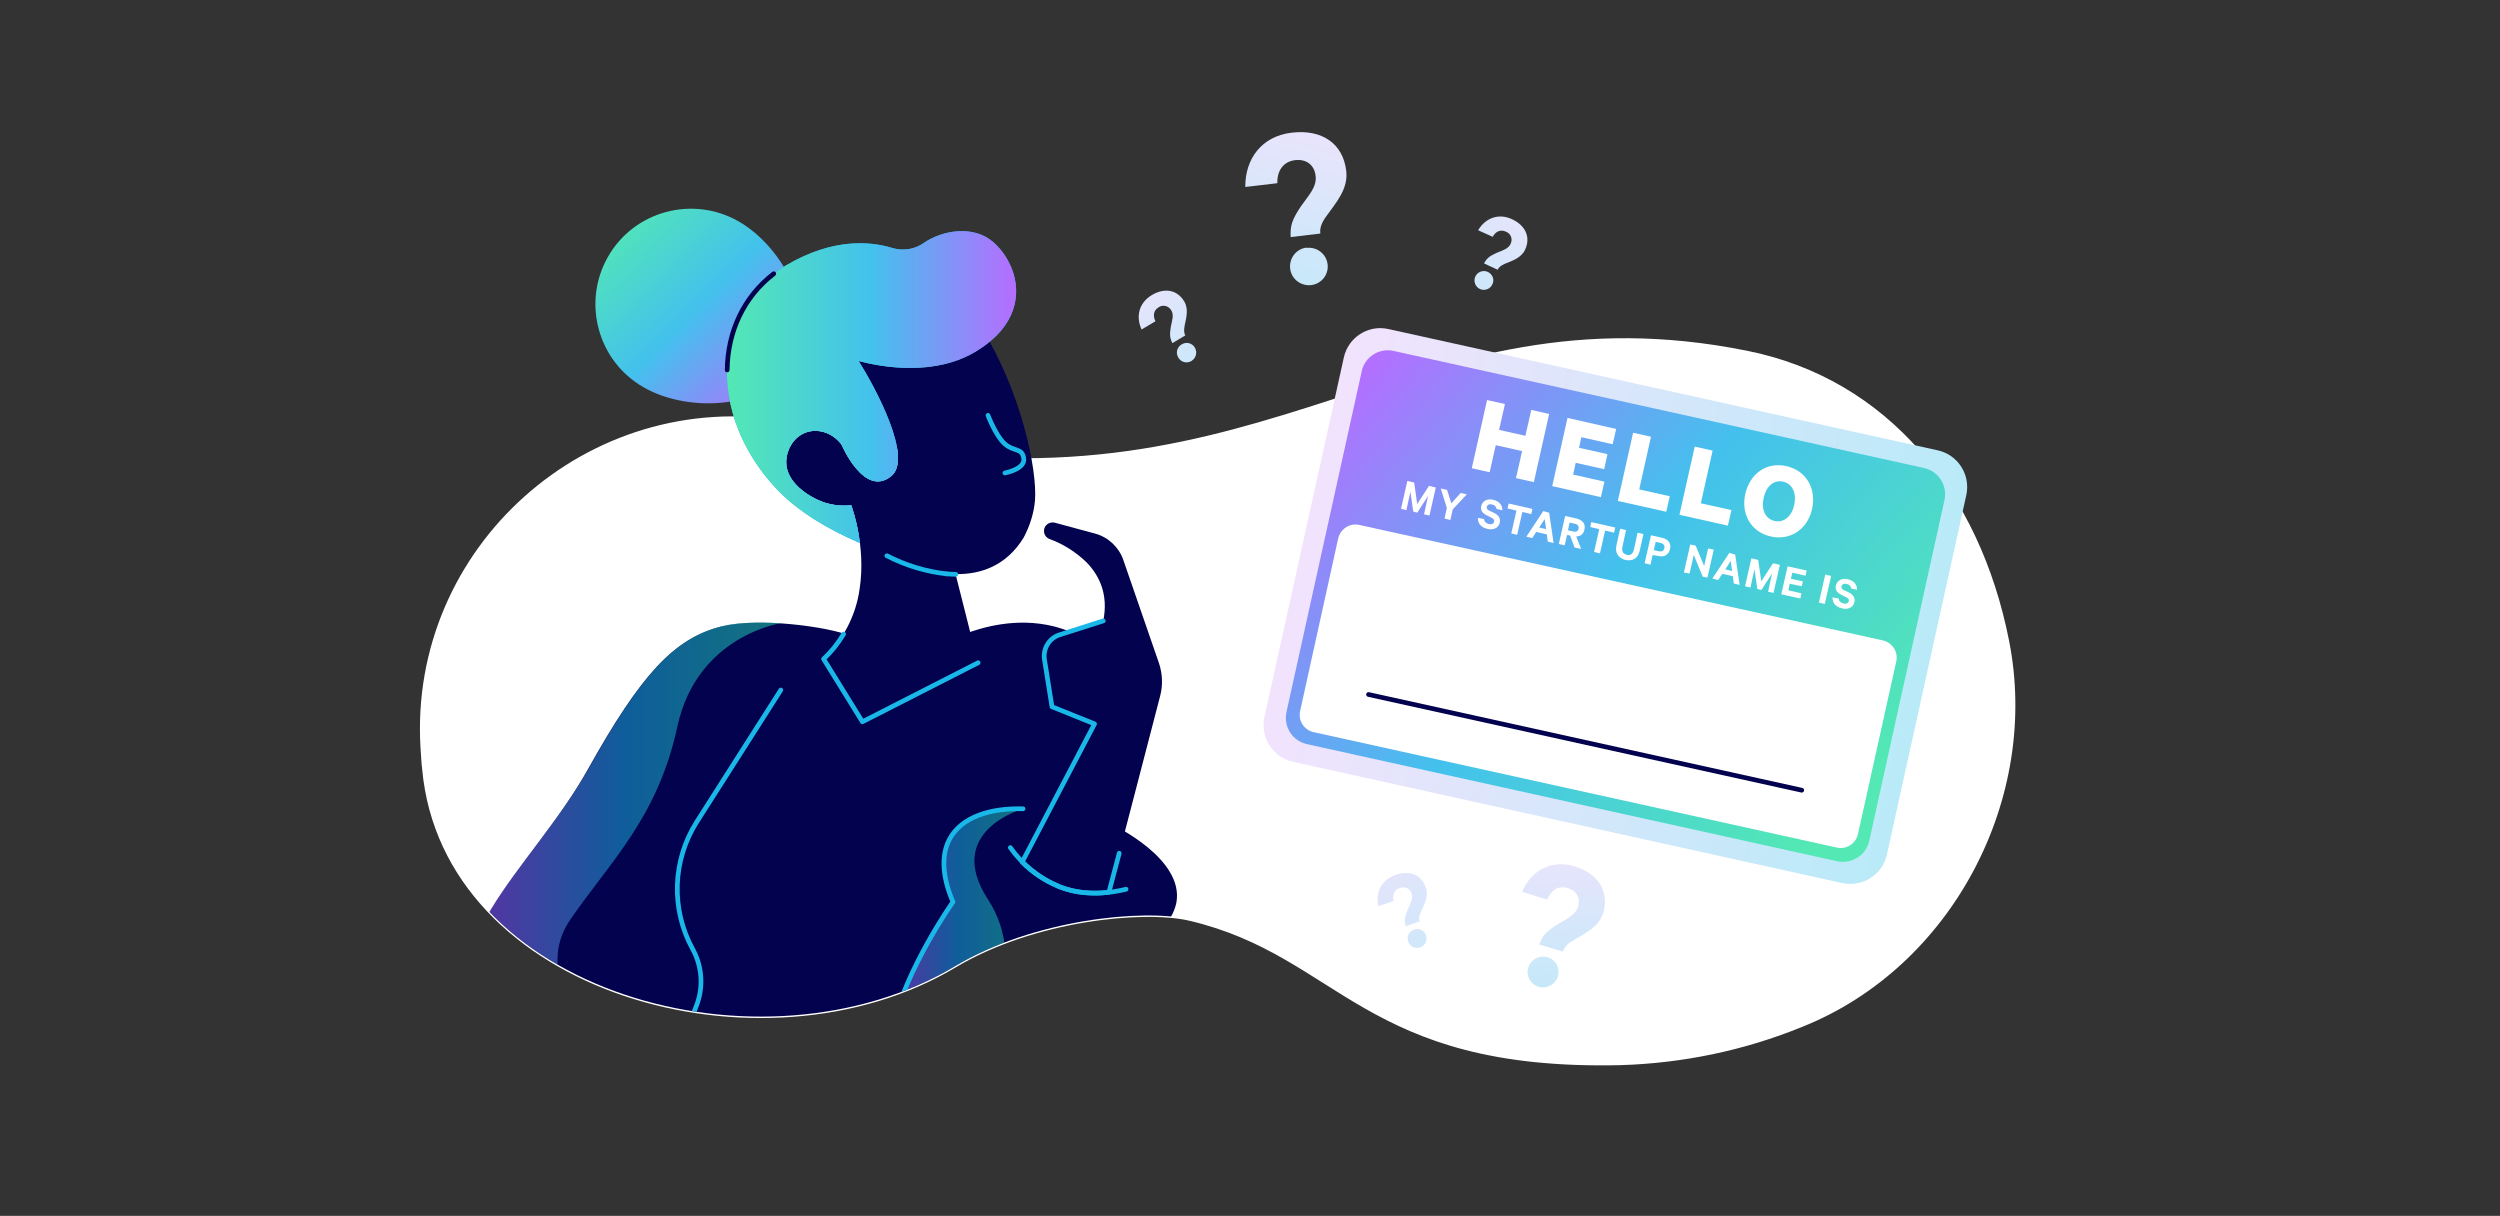 <?xml version="1.0" encoding="UTF-8"?> <!-- Generator: Adobe Illustrator 26.0.2, SVG Export Plug-In . SVG Version: 6.00 Build 0) --> <svg xmlns="http://www.w3.org/2000/svg" xmlns:xlink="http://www.w3.org/1999/xlink" version="1.1" id="Layer_1" x="0px" y="0px" viewBox="0 0 1063 517" style="enable-background:new 0 0 1063 517;" xml:space="preserve"><rect x="0" y="0" width="1063" height="517" fill="#333333" stroke="none"/> <style type="text/css"> .st0{fill:#FFFFFF;stroke:#FFFFFF;stroke-miterlimit:10;} .st1{fill:url(#SVGID_1_);} .st2{fill:url(#SVGID_00000174595061780426374430000017899990280387066273_);} .st3{fill:#FFFFFF;} .st4{enable-background:new ;} .st5{fill:none;stroke:#02024E;stroke-width:2;stroke-linecap:round;stroke-miterlimit:10;} .st6{fill:url(#SVGID_00000030469768179270490190000005314458266080909754_);} .st7{fill:#02024E;} .st8{fill:none;stroke:#1AB8E8;stroke-width:2;stroke-linecap:round;stroke-linejoin:round;} .st9{fill:#1AB8E8;} .st10{fill:url(#SVGID_00000051373672086351165150000004436981554262828943_);} .st11{fill:none;stroke:#02024E;stroke-width:2;stroke-linecap:round;stroke-linejoin:round;} .st12{clip-path:url(#SVGID_00000131333106265416987290000016332912248091581091_);} .st13{opacity:0.5;fill:url(#SVGID_00000120520396755423258200000004773111161227037883_);enable-background:new ;} .st14{opacity:0.5;fill:url(#SVGID_00000041288804505758953680000013103412632423524797_);enable-background:new ;} .st15{fill:url(#SVGID_00000101101395231061017820000004021804294778197152_);} .st16{fill:url(#SVGID_00000100368450445632378310000014916840422596483728_);} .st17{fill:url(#SVGID_00000097488884789076792800000016179024796355336600_);} .st18{fill:url(#SVGID_00000101084901981465690700000006136641013602220196_);} .st19{fill:url(#SVGID_00000183238007541639893810000017648768284335899054_);} </style> <g id="Layer_5"> <path class="st0" d="M742.6,149.6c-144.2-28.9-201.6,71.5-374.3,39.3c-11.8-2.2-22.5-7.4-33.9-9.4c-84-14.5-160.2,53.4-155.1,138.4 c0.1,1.5,0.2,3,0.3,4.6s0.2,3,0.4,4.5c8.6,95.1,144.1,132.9,226.1,83.9c33.3-19.9,80.1-24.5,99.7-19.9 c64.2,15.1,73.9,63.9,183.2,61.4c26.4-0.8,52.5-6.2,77-16.2c63.6-25.3,101.2-96.9,87.7-164C841.3,209.8,802.4,161.5,742.6,149.6z"></path> <linearGradient id="SVGID_1_" gradientUnits="userSpaceOnUse" x1="674.885" y1="-318.001" x2="945.845" y2="-318.001" gradientTransform="matrix(0.977 0.216 0.216 -0.977 -35.918 -227.545)"> <stop offset="0" style="stop-color:#F2E3FD"></stop> <stop offset="1" style="stop-color:#B9EAF8"></stop> </linearGradient> <path class="st1" d="M590.3,139.9L824,191.5c8.5,1.9,13.9,10.3,12.1,18.9l-33.8,153c-1.9,8.5-10.3,13.9-18.9,12.1l-233.7-51.6 c-8.5-1.9-13.9-10.3-12.1-18.9l33.8-153C573.3,143.4,581.8,138,590.3,139.9z"></path> <linearGradient id="SVGID_00000153670192060458420340000000156877906699975079_" gradientUnits="userSpaceOnUse" x1="996.509" y1="-300.445" x2="743.099" y2="-182.046" gradientTransform="matrix(0.959 0.294 0.294 -0.959 -84.481 -236.26)"> <stop offset="0" style="stop-color:#53E8B4"></stop> <stop offset="0.5" style="stop-color:#43C1ED"></stop> <stop offset="1" style="stop-color:#B66DFF"></stop> </linearGradient> <path style="fill:url(#SVGID_00000153670192060458420340000000156877906699975079_);" d="M592.5,149.2L818.1,199 c6.2,1.4,10,7.4,8.7,13.6l-32,144.9c-1.4,6.2-7.4,10-13.6,8.7l-225.5-49.8c-6.2-1.4-10-7.4-8.7-13.6l32-144.9 C580.3,151.7,586.4,147.9,592.5,149.2z"></path> <path class="st3" d="M578,223.2l222.6,49.1c4,0.9,6.6,4.9,5.7,8.9L790,354.7c-0.9,4-4.9,6.6-8.9,5.7l-222.6-49.1 c-4-0.9-6.6-4.9-5.7-8.9l16.2-73.5C570,224.8,574,222.3,578,223.2z"></path> <g class="st4"> <path class="st3" d="M658.7,176l-6.5,29l-7.6-1.7l2.6-11.5l-11.2-2.5l-2.6,11.5l-7.6-1.7l6.5-29l7.6,1.7l-2.5,11l11.2,2.5l2.5-11 L658.7,176z"></path> </g> <g class="st4"> <path class="st3" d="M687.2,182.4l-1.5,6.5l-13.3-3l-1,4.5l12.1,2.7l-1.4,6.4l-12.1-2.7l-1.1,5l13.3,3l-1.5,6.6l-20.7-4.7l6.5-29 L687.2,182.4z"></path> </g> <g class="st4"> <path class="st3" d="M694.4,184l7.6,1.7l-5,22.4l13,2.9l-1.5,6.6l-20.6-4.6L694.4,184z"></path> </g> <g class="st4"> <path class="st3" d="M720.6,189.9l7.6,1.7l-5,22.4l13,2.9l-1.5,6.6l-20.6-4.6L720.6,189.9z"></path> </g> <g class="st4"> <path class="st3" d="M752.9,228.1c-8.4-1.9-12.7-9.5-10.8-18.1c2-8.7,9.1-13.7,17.5-11.8c8.4,1.9,12.8,9.5,10.9,18.2 C768.6,225,761.3,230,752.9,228.1z M758.2,204.8c-3.9-0.9-7.2,1.9-8.3,6.9c-1.1,5,0.7,8.9,4.6,9.8c3.9,0.9,7.3-1.8,8.4-6.8 C764,209.6,762.1,205.7,758.2,204.8z"></path> </g> <g class="st4"> <path class="st3" d="M600.9,217.5l-1.2-8.4l-1.7,7.8l-2.3-0.5l2.7-11.9l2.9,0.7l1.3,9.1l5-7.7l2.9,0.7l-2.7,11.9l-2.3-0.5l1.7-7.8 l-4.6,7.1L600.9,217.5z"></path> </g> <g class="st4"> <path class="st3" d="M621.1,209.6l2.6,0.6l-6,6.4l-1,4.5l-2.5-0.6l1-4.5l-2.6-8.3l2.7,0.6l1.8,5.7L621.1,209.6z"></path> </g> <g class="st4"> <path class="st3" d="M631,220.7c0.1,1.1,0.9,1.8,2,2.1c1.2,0.3,2.1-0.1,2.3-1c0.2-0.7-0.2-1.2-1.2-1.7l-2-1 c-1.6-0.8-2.7-2-2.3-3.9c0.5-2.2,2.6-3.3,5.1-2.7c2.7,0.6,4,2.4,3.9,4.5l-2.5-0.6c-0.1-0.9-0.6-1.6-1.9-1.9c-1.1-0.3-2,0.1-2.2,1 c-0.2,0.7,0.2,1.2,1,1.6l2.1,1c1.8,0.9,2.8,2.2,2.4,4.1c-0.5,2.3-2.7,3.3-5.2,2.7c-2.7-0.6-4.2-2.3-4.1-4.7L631,220.7z"></path> </g> <g class="st4"> <path class="st3" d="M641.5,214.1l10.1,2.3l-0.5,2.2l-3.8-0.9l-2.2,9.7l-2.5-0.6l2.2-9.7l-3.8-0.9L641.5,214.1z"></path> </g> <g class="st4"> <path class="st3" d="M658.7,218l1.9,12.9l-2.5-0.6l-0.4-3.1l-4.5-1l-1.7,2.6l-2.5-0.6l7.2-10.9L658.7,218z M654.5,224.3l2.9,0.7 l-0.6-4.3L654.5,224.3z"></path> </g> <g class="st4"> <path class="st3" d="M666.3,227.5l-1,4.4l-2.5-0.6l2.7-11.9l4.9,1.1c2.5,0.6,3.9,2.3,3.3,4.7c-0.4,1.9-1.7,2.9-3.5,2.9l2.1,5.3 l-2.8-0.6l-1.9-5.1L666.3,227.5z M666.7,225.5l2.3,0.5c1.2,0.3,2-0.2,2.2-1.2c0.2-1-0.3-1.8-1.5-2.1l-2.3-0.5L666.7,225.5z"></path> </g> <g class="st4"> <path class="st3" d="M676.6,222l10.2,2.3l-0.5,2.2l-3.8-0.9l-2.2,9.7l-2.5-0.6l2.2-9.7l-3.8-0.9L676.6,222z"></path> </g> <g class="st4"> <path class="st3" d="M687.3,231.9l1.6-7.1l2.5,0.6l-1.5,6.9c-0.5,2,0.2,3.2,1.8,3.6c1.6,0.4,2.7-0.4,3.1-2.5l1.5-6.9l2.5,0.6 l-1.6,7.1c-0.7,3.3-3.1,4.5-6.1,3.9C688.2,237.3,686.6,235.2,687.3,231.9z"></path> </g> <g class="st4"> <path class="st3" d="M702.7,236l-0.9,4.1l-2.5-0.6l2.7-11.9l4.8,1.1c2.5,0.6,3.9,2.3,3.3,4.8c-0.6,2.5-2.5,3.5-5.1,2.9L702.7,236z M706.2,230.9l-2.2-0.5l-0.8,3.5l2.2,0.5c1.3,0.3,2.1-0.3,2.3-1.3C707.9,232,707.4,231.2,706.2,230.9z"></path> </g> <g class="st4"> <path class="st3" d="M726,245.6l-2-0.4l-3.8-9.2l-1.8,7.9l-2.4-0.5l2.7-11.9l2.3,0.5l3.6,8.7l1.7-7.5l2.4,0.5L726,245.6z"></path> <path class="st3" d="M737.8,235.8l1.9,12.9l-2.5-0.6l-0.4-3.1l-4.5-1l-1.7,2.6l-2.5-0.6l7.2-10.9L737.8,235.8z M733.6,242.1 l2.9,0.7l-0.6-4.3L733.6,242.1z"></path> </g> <g class="st4"> <path class="st3" d="M747.2,250.4l-1.2-8.4l-1.7,7.8l-2.3-0.5l2.7-11.9l2.9,0.7l1.3,9.1l5-7.7l2.9,0.7l-2.7,11.9l-2.3-0.5l1.7-7.8 l-4.6,7.1L747.2,250.4z"></path> </g> <g class="st4"> <path class="st3" d="M768.2,242.6l-0.5,2.2l-5.6-1.3l-0.6,2.6l5.1,1.1l-0.5,2.1l-5.1-1.1l-0.6,2.8l5.6,1.3l-0.5,2.2l-8.1-1.8 l2.7-11.9L768.2,242.6z"></path> </g> <g class="st4"> <path class="st3" d="M775.9,256.8l-2.5-0.6l2.7-11.9l2.5,0.6L775.9,256.8z"></path> </g> <g class="st4"> <path class="st3" d="M781.8,254.5c0.1,1.1,0.9,1.8,2,2.1c1.2,0.3,2.1-0.1,2.3-1c0.2-0.7-0.2-1.2-1.2-1.7l-2-1 c-1.6-0.8-2.7-2-2.3-3.9c0.5-2.2,2.6-3.3,5.1-2.7c2.7,0.6,4,2.4,3.9,4.5l-2.5-0.6c-0.1-0.9-0.6-1.6-1.9-1.9c-1.1-0.3-2,0.1-2.2,1 c-0.2,0.7,0.2,1.2,1,1.6l2.1,1c1.8,0.9,2.8,2.2,2.4,4.1c-0.5,2.3-2.7,3.3-5.2,2.7c-2.7-0.6-4.2-2.3-4.1-4.7L781.8,254.5z"></path> </g> <line class="st5" x1="581.9" y1="295.3" x2="766.1" y2="336"></line> <linearGradient id="SVGID_00000040556247171388895660000006072956326084969402_" gradientUnits="userSpaceOnUse" x1="258.534" y1="423.605" x2="333.904" y2="349.225" gradientTransform="matrix(1 0 0 -1 0 518)"> <stop offset="0" style="stop-color:#53E8B4"></stop> <stop offset="0.5" style="stop-color:#43C1ED"></stop> <stop offset="1" style="stop-color:#B66DFF"></stop> </linearGradient> <path style="fill:url(#SVGID_00000040556247171388895660000006072956326084969402_);" d="M314,94.1c19.5,11.1,34.6,40.7,23.5,60.2 s-44.3,21.6-63.8,10.4c-19.5-11.1-26.3-36-15.2-55.5S294.5,83,314,94.1z"></path> <path class="st7" d="M365.5,250.5c2.9-18.7-3.5-35.5-3.5-35.5s0-0.1-0.1-0.2c-3.9,0.5-7.9,0-11.6-1.2c-6.2-2.2-16.3-8.4-16-17.5 c0.1-4.4,2.8-10.3,8.6-12.3c5.2-1.7,11.2,0.3,14.9,5.2c0,0,9.7,22.9,21.2,13.4c9.3-7.7-6.7-37.4-13.9-48.9 c9.8,2.6,32.8,6.8,50.7-4.6c1.7-1.1,3.4-2.3,5-3.6c15,27,21,58.7,19,69.8c-0.7,4.7-2.3,9.2-4.5,13.4c-7.4,12.2-18.5,15.8-29,15.6 l9.5,37.6l-49.2,25.1l-16.5-26.7C358.5,272.2,363.9,261.8,365.5,250.5z"></path> <path class="st8" d="M402.5,244c1.3,0.1,2.6,0.2,3.9,0.2"></path> <path class="st8" d="M377.1,236.3c7.9,4.1,16.5,6.7,25.3,7.7"></path> <path class="st9" d="M430.2,114.2c-1.7-4.2-4.3-8.1-7.7-11.1c-8.5-7.6-21.9-5.2-29.7,0.2c-3.8,2.7-8.7,3.5-13.2,2.2 c-9-2.8-25.1-4.6-45.3,7.3c-31.6,18.6-34.1,63.3-4,95.2c9.1,9.6,21.9,17.1,35.3,22.9c-0.6-5.4-1.8-10.7-3.6-15.9c0,0,0-0.1-0.1-0.2 c-3.9,0.5-7.9,0-11.6-1.2c-6.2-2.2-16.3-8.4-16-17.5c0.1-4.4,2.8-10.3,8.6-12.3c5.2-1.7,11.2,0.3,14.9,5.2c0,0,9.7,22.9,21.2,13.4 c9.3-7.7-6.7-37.4-13.9-48.9c9.8,2.6,32.8,6.8,50.7-4.6C432.3,138.6,434.4,124.9,430.2,114.2z"></path> <linearGradient id="SVGID_00000170263113191474803200000002145681717271978653_" gradientUnits="userSpaceOnUse" x1="309.22" y1="353.391" x2="432.059" y2="353.391" gradientTransform="matrix(1 0 0 -1 0 518)"> <stop offset="0" style="stop-color:#53E8B4"></stop> <stop offset="0.5" style="stop-color:#43C1ED"></stop> <stop offset="1" style="stop-color:#B66DFF"></stop> </linearGradient> <path style="fill:url(#SVGID_00000170263113191474803200000002145681717271978653_);" d="M430.2,114.2c-1.7-4.2-4.3-8.1-7.7-11.1 c-8.5-7.6-21.9-5.2-29.7,0.2c-3.8,2.7-8.7,3.5-13.2,2.2c-9-2.8-25.1-4.6-45.3,7.3c-31.6,18.6-34.1,63.3-4,95.2 c9.1,9.6,21.9,17.1,35.3,22.9c-0.6-5.4-1.8-10.7-3.6-15.9c0,0,0-0.1-0.1-0.2c-3.9,0.5-7.9,0-11.6-1.2c-6.2-2.2-16.3-8.4-16-17.5 c0.1-4.4,2.8-10.3,8.6-12.3c5.2-1.7,11.2,0.3,14.9,5.2c0,0,9.7,22.9,21.2,13.4c9.3-7.7-6.7-37.4-13.9-48.9 c9.8,2.6,32.8,6.8,50.7-4.6C432.3,138.6,434.4,124.9,430.2,114.2z"></path> <path class="st11" d="M329,116.4c-12.9,9.9-19.6,24.8-19.8,40.9"></path> <path class="st8" d="M420.1,176.6c0,0,3.3,8.8,7.2,12.2s7.3,1.5,8,6.1s-8,6.2-8,6.2"></path> <g> <defs> <path id="SVGID_00000147177754290296892310000009837377737576929965_" d="M751.4,145.3c-119.2-32.5-209.4,68.7-382,36.5 c-11.8-2.2-23.6-0.4-35-2.4c-84-14.5-160.2,53.4-155.1,138.4c0.1,1.5,0.2,3,0.3,4.6s0.2,3,0.4,4.5 c8.6,95.1,144.1,132.9,226.1,83.9c33.3-19.9,80.1-24.5,99.7-19.9c64.2,15.1,73.9,63.9,183.2,61.4c26.4-0.8,52.5-6.2,77-16.2 c63.6-25.3,104.7-88.3,99.8-156.6c-0.8-11.1-2.8-22.1-6-32.8C843.4,190.8,810.3,161.4,751.4,145.3z"></path> </defs> <clipPath id="SVGID_00000105408313135764971060000001838052858165970095_"> <use xlink:href="#SVGID_00000147177754290296892310000009837377737576929965_" style="overflow:visible;"></use> </clipPath> <g style="clip-path:url(#SVGID_00000105408313135764971060000001838052858165970095_);"> <path class="st7" d="M208.9,386.5c-10.9,18.2-14.9,35.1,0.8,51.6h286c7.8-27.5-9.7-35.9-2-43.2c3.3-2.9,5.6-6.8,6.5-11.1 c3.4-18.6-26.6-32.9-28.1-33.6l-0.4-0.2c3.1-8.3,6-17.8,8.6-26.7c7.1-24-6.4-49.7-30.5-56.5l-1.8-0.5c-15.6-3.8-30.1,0.1-39.7,4 h-46.9c-9.6-3.9-38.7-7.8-54.4-4c-20.5,5-34.6,20.8-56.8,60.4C238.1,348.5,220,368.1,208.9,386.5z"></path> <path class="st8" d="M332,293.4l-35.7,56c-10.4,16.4-11.1,37.1-1.8,54.1l0,0c4.1,7.4,4.7,16.3,1.6,24.2l-4,10.3"></path> <path class="st7" d="M461.9,239c5.5,5.6,9.5,13.7,7.2,25l-18.5,5.9c-4.5,1.4-7.2,5.9-6.5,10.5l3.2,20.1l18.1,7.3l-30.6,58.4 l-0.2,0.3c4.4,4.5,9.7,8,15.5,10.4c7.5,3.1,15.3,3.2,21.4,2.5c3.3-12.1,16.8-64.4,21.8-83.5c1.2-4.6,1-9.4-0.5-13.9L477.6,238 c-1.9-5.4-6.4-9.6-11.9-11.1l-17-4.6c-2-0.6-4.1,0.5-4.7,2.5c0,0.1,0,0.1,0,0.2c-0.4,1.8,0.6,3.6,2.3,4.2 C452.1,231.3,457.4,234.7,461.9,239z"></path> <linearGradient id="SVGID_00000110445940796081554150000014571825253027819670_" gradientUnits="userSpaceOnUse" x1="379.09" y1="126.944" x2="434.98" y2="126.944" gradientTransform="matrix(1 0 0 -1 0 518)"> <stop offset="0" style="stop-color:#B45FF9"></stop> <stop offset="0.5" style="stop-color:#1BB9E8"></stop> <stop offset="1" style="stop-color:#21E6AE"></stop> </linearGradient> <path style="opacity:0.5;fill:url(#SVGID_00000110445940796081554150000014571825253027819670_);enable-background:new ;" d=" M379.1,438.1c6.1-26.5,26.1-54.6,26.1-54.6c-2.7-6.3-6.3-17.5-1.5-26.6c5.1-9.7,17.8-13.4,31.3-13c0,0-33.8,9.4-15,38.4 s-4.1,55.8-4.1,55.8L379.1,438.1z"></path> <path class="st8" d="M379.1,438.1c6.1-26.5,26.1-54.6,26.1-54.6c-2.7-6.3-6.3-17.5-1.5-26.6c5.1-9.7,17.8-13.4,31.3-13"></path> <path class="st8" d="M469.1,264l-18.5,5.9c-4.5,1.4-7.2,5.9-6.5,10.5l3.2,20.1l18.1,7.3l-30.6,58.4l-0.2,0.3 c4.4,4.5,9.7,8,15.5,10.4c7.5,3.1,15.3,3.2,21.4,2.5l4.4-16.6"></path> <path class="st8" d="M429.6,360.4c5.1,7.3,12.3,13,20.6,16.5c10.9,4.5,22.6,2.7,28.6,1.2"></path> <linearGradient id="SVGID_00000179624458549612325390000010839915515036691604_" gradientUnits="userSpaceOnUse" x1="199.274" y1="166.617" x2="331.96" y2="166.617" gradientTransform="matrix(1 0 0 -1 0 518)"> <stop offset="0" style="stop-color:#B45FF9"></stop> <stop offset="0.5" style="stop-color:#1BB9E8"></stop> <stop offset="1" style="stop-color:#21E6AE"></stop> </linearGradient> <path style="opacity:0.5;fill:url(#SVGID_00000179624458549612325390000010839915515036691604_);enable-background:new ;" d=" M242.5,391c17.1-24.9,37.1-43.2,45.5-82s44-44,44-44l0,0c-9-0.6-18.1-0.4-24.8,1.2c-20.5,5-34.6,20.8-56.8,60.4 c-12.3,21.8-30.5,41.5-41.5,59.8c-10.9,18.2-14.9,35.1,0.8,51.6h40.6C243.1,429.9,229.4,410.1,242.5,391z"></path> </g> </g> <path class="st8" d="M415.9,281.8l-49.2,25.1l-16.5-26.7c3.3-3.1,6.2-6.7,8.5-10.6"></path> <linearGradient id="SVGID_00000127748578824507160450000009547685835733454250_" gradientUnits="userSpaceOnUse" x1="562.736" y1="477.017" x2="533.246" y2="375.327" gradientTransform="matrix(1 0 0 -1 0 518)"> <stop offset="0" style="stop-color:#F2E3FD"></stop> <stop offset="1" style="stop-color:#B9EAF8"></stop> </linearGradient> <path style="fill:url(#SVGID_00000127748578824507160450000009547685835733454250_);" d="M550.6,68.1c4.9-0.6,8.3,2.1,8.8,6.7 c0.6,4.8-3.2,8.5-6.3,13c-3.6,5.4-4.6,8.1-4.3,13l12.6-1.5c-0.2-2,0.1-4.1,2.8-7.7c4-5.6,9.2-11.4,8.2-19.1 c-1.4-11.4-10.2-17.6-23.1-16.1s-19.9,11.2-19.8,23.1l13.6-1.6C543,73,545.3,68.8,550.6,68.1z M555.4,105.3 c-4.4,0.6-7.4,4.7-6.8,9.1c0.6,4.4,4.7,7.4,9.1,6.8c4.3-0.6,7.3-4.5,6.8-8.8c-0.5-4.4-4.5-7.5-8.9-7 C555.6,105.3,555.5,105.3,555.4,105.3L555.4,105.3z"></path> <linearGradient id="SVGID_00000055682241971226998110000004694658139852230281_" gradientUnits="userSpaceOnUse" x1="663.365" y1="168.38" x2="667.305" y2="80.13" gradientTransform="matrix(1 0 0 -1 0 518)"> <stop offset="0" style="stop-color:#F2E3FD"></stop> <stop offset="1" style="stop-color:#B9EAF8"></stop> </linearGradient> <path style="fill:url(#SVGID_00000055682241971226998110000004694658139852230281_);" d="M657.9,407c-3.5-1-7.1,1-8.1,4.5 s1,7.1,4.5,8.1c3.4,1,7-1,8.1-4.4c1.1-3.4-0.8-7.1-4.3-8.2C658.1,407,658,407,657.9,407z M669.6,368.4 c-10.1-3.1-18.7,1.9-22.4,10.8l10.7,3.3c1.4-3.7,4.5-6.1,8.7-4.9c3.9,1.2,5.5,4.3,4.4,7.9c-1.2,3.8-5.2,5.3-9,7.7 c-4.5,2.9-6.1,4.5-7.5,8.4l10,3c0.5-1.5,1.5-3,4.7-4.9c4.9-2.9,10.6-5.5,12.5-11.6C684.3,379.1,679.7,371.5,669.6,368.4 L669.6,368.4z"></path> <linearGradient id="SVGID_00000175315838069684873260000014490948994498596267_" gradientUnits="userSpaceOnUse" x1="653.791" y1="443.745" x2="612.881" y2="369.735" gradientTransform="matrix(1 0 0 -1 0 518)"> <stop offset="0" style="stop-color:#F2E3FD"></stop> <stop offset="1" style="stop-color:#B9EAF8"></stop> </linearGradient> <path style="fill:url(#SVGID_00000175315838069684873260000014490948994498596267_);" d="M632.6,115.6c-2-0.9-4.4,0-5.3,2 c-0.9,2,0,4.4,2,5.3c2,0.9,4.3,0,5.2-1.9C635.6,119,634.7,116.6,632.6,115.6C632.7,115.6,632.7,115.6,632.6,115.6z M642.9,93.2 c-5.8-2.7-11.4-0.4-14.4,4.7l6.2,2.8c1.2-2.2,3.2-3.3,5.6-2.2c1.9,0.7,2.9,2.8,2.2,4.7c-0.1,0.2-0.1,0.3-0.2,0.5 c-1,2.2-3.6,2.8-6.1,3.9c-3,1.4-4,2.2-5.2,4.4l5.8,2.7c0.4-0.9,1.1-1.7,3.2-2.6c3.2-1.3,6.9-2.5,8.5-6 C650.9,100.9,648.7,95.9,642.9,93.2z"></path> <linearGradient id="SVGID_00000001637774252279346590000017918190622902569098_" gradientUnits="userSpaceOnUse" x1="573.779" y1="168.251" x2="633.349" y2="85.211" gradientTransform="matrix(1 0 0 -1 0 518)"> <stop offset="0" style="stop-color:#F2E3FD"></stop> <stop offset="1" style="stop-color:#B9EAF8"></stop> </linearGradient> <path style="fill:url(#SVGID_00000001637774252279346590000017918190622902569098_);" d="M601.2,395.3c-2.1,0.7-3.2,3-2.4,5.1 c0.7,2.1,3,3.2,5.1,2.4c2-0.7,3.1-2.9,2.5-5c-0.7-2.1-2.9-3.3-5-2.6C601.3,395.2,601.2,395.3,601.2,395.3z M604.2,387.7 c1.4-3.1,3.3-6.5,2.1-10.2c-1.8-5.5-6.8-7.6-12.9-5.5s-8.6,7.5-7.3,13.3l6.5-2.2c-0.6-2.4,0.1-4.7,2.6-5.5c1.8-0.8,4,0,4.8,1.9 c0.1,0.2,0.1,0.3,0.2,0.5c0.8,2.3-0.7,4.5-1.7,7c-1.2,3-1.4,4.4-0.8,6.8l6-2C603.2,390.8,603.2,389.8,604.2,387.7L604.2,387.7z"></path> <linearGradient id="SVGID_00000127728515020681199810000004169978389126551702_" gradientUnits="userSpaceOnUse" x1="474.969" y1="406.529" x2="527.319" y2="346.359" gradientTransform="matrix(1 0 0 -1 0 518)"> <stop offset="0" style="stop-color:#F2E3FD"></stop> <stop offset="1" style="stop-color:#B9EAF8"></stop> </linearGradient> <path style="fill:url(#SVGID_00000127728515020681199810000004169978389126551702_);" d="M508.1,147.9c-1.1-2-3.6-2.7-5.6-1.5 c-2,1.1-2.7,3.6-1.5,5.6c1.1,2,3.6,2.7,5.6,1.5c0,0,0.1,0,0.1-0.1C508.5,152.3,509.2,149.9,508.1,147.9 C508.1,148,508.1,147.9,508.1,147.9z M503.7,138.5c0.7-3.4,1.8-7.1-0.2-10.4c-3-4.9-8.3-5.9-13.8-2.6s-6.8,9.2-4.3,14.6l5.9-3.5 c-1.1-2.2-0.9-4.6,1.3-5.9c1.6-1.2,3.9-0.8,5.1,0.8c0.1,0.1,0.2,0.3,0.3,0.4c1.3,2.1,0.3,4.5-0.2,7.2c-0.5,3.2-0.4,4.6,0.7,6.8 l5.5-3.3C503.5,141.8,503.3,140.7,503.7,138.5L503.7,138.5z"></path> </g> </svg> 